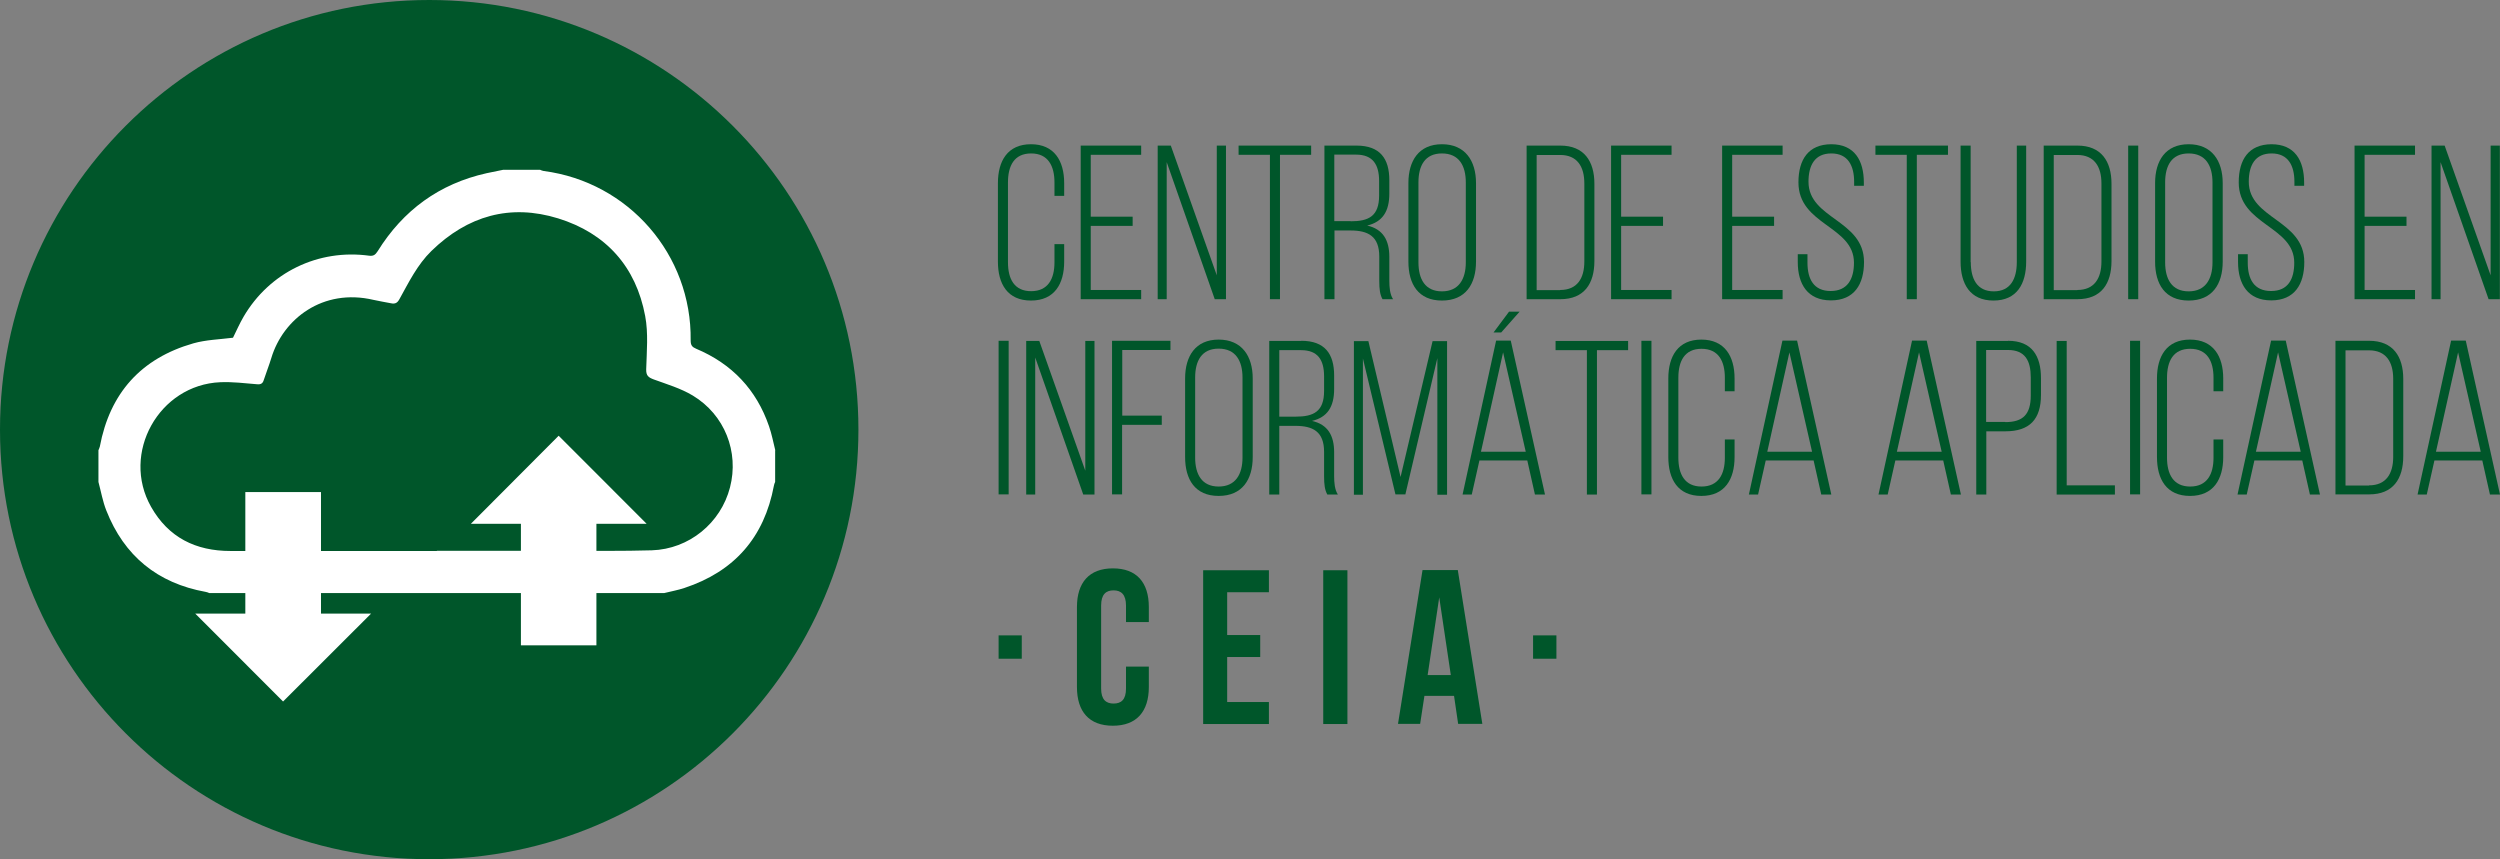 <svg width="227" height="78" viewBox="0 0 227 78" fill="none" xmlns="http://www.w3.org/2000/svg">
<rect x="0" y="0" width="227" height="78" fill="#808080" stroke="none"/>
<g clip-path="url(#clip0_5003_3986)">
<path d="M0 39.008C0 17.461 17.445 0 38.973 0C60.5 0 77.945 17.461 77.945 39.008C77.945 60.555 60.5 78.016 38.973 78.016C17.445 78.016 0 60.54 0 39.008Z" fill="#00562A"/>
<path d="M70.383 40.881V43.76C70.336 43.869 70.29 43.977 70.274 44.085C69.393 48.791 66.686 51.887 62.14 53.389C61.536 53.59 60.918 53.698 60.299 53.853H19.007C18.899 53.806 18.79 53.76 18.682 53.745C14.305 52.955 11.274 50.478 9.65 46.345C9.326 45.525 9.171 44.627 8.939 43.76V40.881C8.985 40.773 9.032 40.664 9.063 40.556C9.975 35.696 12.805 32.538 17.553 31.176C18.698 30.851 19.935 30.82 21.157 30.665C21.45 30.077 21.744 29.396 22.115 28.761C24.466 24.736 28.889 22.585 33.529 23.219C33.916 23.266 34.086 23.127 34.287 22.817C36.606 19.086 39.885 16.687 44.184 15.727C44.679 15.619 45.19 15.526 45.685 15.418H49.041C49.149 15.464 49.257 15.511 49.365 15.526C57.083 16.532 62.82 23.127 62.712 30.913C62.712 31.361 62.851 31.516 63.222 31.671C66.454 33.033 68.681 35.371 69.826 38.699C70.073 39.411 70.213 40.154 70.398 40.897L70.383 40.881ZM39.684 50.014C43.519 50.014 47.355 50.014 51.206 50.014C53.866 50.014 56.526 50.045 59.186 49.968C62.573 49.859 65.449 47.491 66.284 44.256C67.12 41.036 65.805 37.661 62.898 35.912C61.815 35.262 60.562 34.891 59.371 34.457C58.877 34.272 58.66 34.117 58.675 33.529C58.722 31.919 58.877 30.262 58.583 28.699C57.748 24.21 55.026 21.176 50.68 19.829C46.319 18.483 42.452 19.597 39.174 22.786C37.89 24.04 37.117 25.634 36.266 27.167C36.081 27.507 35.88 27.616 35.508 27.538C34.983 27.43 34.441 27.352 33.916 27.229C29.307 26.145 25.703 28.962 24.636 32.507C24.435 33.173 24.172 33.823 23.956 34.488C23.863 34.813 23.693 34.922 23.353 34.891C22.239 34.798 21.11 34.659 20.012 34.705C14.429 34.937 10.965 41.16 13.718 46.02C15.295 48.807 17.77 50.029 20.925 50.029C27.173 50.029 33.405 50.029 39.653 50.029L39.684 50.014Z" fill="white"/>
<path d="M53.247 48.28H48.221V54.658H53.247V48.28Z" fill="#2A6A38"/>
<path d="M28.224 48.28H23.198V54.658H28.224V48.28Z" fill="#2A6A38"/>
<path d="M28.796 56.066V45.03H27.203H25.703H24.219H22.626V56.066H18.574L25.703 63.202L32.848 56.066H28.796Z" fill="white" stroke="white" stroke-width="0.7" stroke-miterlimit="10"/>
<path d="M47.649 47.212V58.249H49.242H50.726H52.227H53.804V47.212H57.871L50.726 40.061L43.597 47.212H47.649Z" fill="white" stroke="white" stroke-width="0.7" stroke-miterlimit="10"/>
<path d="M96.627 16.625V17.786H95.746V16.563C95.746 15.077 95.174 13.932 93.627 13.932C92.081 13.932 91.524 15.062 91.524 16.563V23.823C91.524 25.325 92.096 26.439 93.627 26.439C95.158 26.439 95.746 25.325 95.746 23.823V22.167H96.627V23.761C96.627 25.773 95.746 27.29 93.612 27.29C91.477 27.29 90.611 25.773 90.611 23.761V16.625C90.611 14.613 91.493 13.096 93.612 13.096C95.73 13.096 96.627 14.613 96.627 16.625Z" fill="#00562A"/>
<path d="M102.844 19.675V20.511H99.04V26.331H103.618V27.167H98.127V13.22H103.618V14.056H99.04V19.675H102.844Z" fill="#00562A"/>
<path d="M105.953 27.167H105.118V13.22H106.309L110.484 25V13.22H111.319V27.167H110.299L105.937 14.721V27.167H105.953Z" fill="#00562A"/>
<path d="M115.309 27.167V14.056H112.464V13.22H119.052V14.056H116.222V27.167H115.309Z" fill="#00562A"/>
<path d="M123.166 13.22C125.3 13.22 126.151 14.396 126.151 16.362V17.585C126.151 19.21 125.517 20.154 124.14 20.48C125.578 20.805 126.151 21.811 126.151 23.328V25.495C126.151 26.068 126.197 26.718 126.491 27.167H125.532C125.3 26.749 125.238 26.253 125.238 25.495V23.297C125.238 21.439 124.217 20.928 122.625 20.928H121.171V27.167H120.258V13.22H123.166ZM122.64 20.093C124.279 20.093 125.223 19.628 125.223 17.755V16.439C125.223 14.938 124.651 14.04 123.135 14.04H121.155V20.077H122.625L122.64 20.093Z" fill="#00562A"/>
<path d="M127.883 16.625C127.883 14.597 128.826 13.096 130.929 13.096C133.033 13.096 134.022 14.597 134.022 16.625V23.761C134.022 25.789 133.079 27.29 130.929 27.29C128.78 27.29 127.883 25.789 127.883 23.761V16.625ZM128.795 23.823C128.795 25.34 129.398 26.455 130.929 26.455C132.46 26.455 133.095 25.34 133.095 23.823V16.563C133.095 15.046 132.476 13.932 130.929 13.932C129.383 13.932 128.795 15.046 128.795 16.563V23.823Z" fill="#00562A"/>
<path d="M141.678 13.22C143.827 13.22 144.771 14.628 144.771 16.687V23.699C144.771 25.758 143.843 27.167 141.678 27.167H138.616V13.22H141.678ZM141.662 26.331C143.209 26.331 143.858 25.278 143.858 23.746V16.656C143.858 15.124 143.209 14.071 141.662 14.071H139.528V26.346H141.662V26.331Z" fill="#00562A"/>
<path d="M151.003 19.675V20.511H147.199V26.331H151.777V27.167H146.286V13.22H151.777V14.056H147.199V19.675H151.003Z" fill="#00562A"/>
<path d="M161.087 19.675V20.511H157.282V26.331H161.86V27.167H156.37V13.22H161.86V14.056H157.282V19.675H161.087Z" fill="#00562A"/>
<path d="M169.237 16.579V16.873H168.356V16.517C168.356 15.046 167.799 13.932 166.283 13.932C164.768 13.932 164.211 15.031 164.211 16.501C164.211 19.891 169.253 19.953 169.253 23.792C169.253 25.804 168.371 27.275 166.252 27.275C164.133 27.275 163.237 25.804 163.237 23.792V23.08H164.118V23.854C164.118 25.34 164.69 26.424 166.221 26.424C167.752 26.424 168.34 25.34 168.34 23.854C168.34 20.511 163.298 20.449 163.298 16.563C163.298 14.474 164.211 13.111 166.268 13.096C168.386 13.096 169.237 14.566 169.237 16.579Z" fill="#00562A"/>
<path d="M173.134 27.167V14.056H170.289V13.22H176.877V14.056H174.047V27.167H173.134Z" fill="#00562A"/>
<path d="M178.949 23.808C178.949 25.309 179.506 26.455 181.037 26.455C182.568 26.455 183.125 25.294 183.125 23.808V13.22H183.976V23.761C183.976 25.758 183.14 27.29 181.006 27.29C178.872 27.29 178.021 25.758 178.021 23.761V13.22H178.934V23.808H178.949Z" fill="#00562A"/>
<path d="M188.631 13.22C190.78 13.22 191.724 14.628 191.724 16.687V23.699C191.724 25.758 190.796 27.167 188.631 27.167H185.568V13.22H188.631ZM188.615 26.331C190.162 26.331 190.811 25.278 190.811 23.746V16.656C190.811 15.124 190.162 14.071 188.615 14.071H186.481V26.346H188.615V26.331Z" fill="#00562A"/>
<path d="M194.152 13.22V27.167H193.239V13.22H194.152Z" fill="#00562A"/>
<path d="M195.683 16.625C195.683 14.597 196.626 13.096 198.729 13.096C200.833 13.096 201.822 14.597 201.822 16.625V23.761C201.822 25.789 200.879 27.29 198.729 27.29C196.58 27.29 195.683 25.789 195.683 23.761V16.625ZM196.595 23.823C196.595 25.34 197.198 26.455 198.729 26.455C200.26 26.455 200.895 25.34 200.895 23.823V16.563C200.895 15.046 200.276 13.932 198.729 13.932C197.183 13.932 196.595 15.046 196.595 16.563V23.823Z" fill="#00562A"/>
<path d="M209.215 16.579V16.873H208.333V16.517C208.333 15.046 207.777 13.932 206.261 13.932C204.745 13.932 204.189 15.031 204.189 16.501C204.189 19.891 209.23 19.953 209.23 23.792C209.23 25.804 208.349 27.275 206.23 27.275C204.111 27.275 203.214 25.804 203.214 23.792V23.08H204.096V23.854C204.096 25.34 204.668 26.424 206.215 26.424C207.761 26.424 208.318 25.34 208.318 23.854C208.318 20.511 203.276 20.449 203.276 16.563C203.276 14.474 204.189 13.111 206.246 13.096C208.364 13.096 209.215 14.566 209.215 16.579Z" fill="#00562A"/>
<path d="M218.51 19.675V20.511H214.705V26.331H219.283V27.167H213.793V13.22H219.283V14.056H214.705V19.675H218.51Z" fill="#00562A"/>
<path d="M221.618 27.167H220.783V13.22H221.974L226.149 25V13.22H226.985V27.167H225.964L221.603 14.721V27.167H221.618Z" fill="#00562A"/>
<path d="M91.586 30.944V44.89H90.673V30.944H91.586Z" fill="#00562A"/>
<path d="M94.014 44.906H93.179V30.959H94.369L98.545 42.739V30.959H99.38V44.906H98.359L93.998 32.461V44.906H94.014Z" fill="#00562A"/>
<path d="M105.489 37.739V38.575H101.886V44.89H100.973V30.944H106.278V31.779H101.901V37.739H105.504H105.489Z" fill="#00562A"/>
<path d="M107.608 34.364C107.608 32.337 108.551 30.835 110.654 30.835C112.758 30.835 113.747 32.337 113.747 34.364V41.5C113.747 43.528 112.804 45.03 110.654 45.03C108.505 45.03 107.608 43.528 107.608 41.5V34.364ZM108.52 41.547C108.52 43.064 109.123 44.178 110.654 44.178C112.185 44.178 112.82 43.064 112.82 41.547V34.287C112.82 32.77 112.201 31.656 110.654 31.656C109.108 31.656 108.52 32.77 108.52 34.287V41.547Z" fill="#00562A"/>
<path d="M118.155 30.944C120.289 30.944 121.14 32.12 121.14 34.101V35.324C121.14 36.965 120.506 37.894 119.129 38.219C120.568 38.544 121.14 39.55 121.14 41.067V43.234C121.14 43.807 121.186 44.457 121.48 44.906H120.521C120.289 44.488 120.227 43.993 120.227 43.234V41.036C120.227 39.178 119.207 38.668 117.614 38.668H116.16V44.906H115.248V30.959H118.155V30.944ZM117.645 37.832C119.284 37.832 120.227 37.367 120.227 35.494V34.179C120.227 32.677 119.655 31.795 118.14 31.795H116.16V37.832H117.629H117.645Z" fill="#00562A"/>
<path d="M127.62 44.89H126.707L123.753 32.553V44.921H122.934V30.974H124.248L127.171 43.312L130.079 30.974H131.393V44.921H130.512V32.522L127.604 44.906L127.62 44.89Z" fill="#00562A"/>
<path d="M134.332 41.81L133.636 44.906H132.801L135.847 30.928H137.177L140.286 44.906H139.373L138.678 41.81H134.332ZM134.471 41.02H138.538L136.481 31.996L134.471 41.02ZM137.982 28.297L136.311 30.185H135.615L137.023 28.297H137.982Z" fill="#00562A"/>
<path d="M144.09 44.906V31.795H141.245V30.959H147.833V31.795H145.003V44.906H144.09Z" fill="#00562A"/>
<path d="M149.952 30.944V44.89H149.039V30.944H149.952Z" fill="#00562A"/>
<path d="M157.499 34.364V35.525H156.617V34.303C156.617 32.801 156.045 31.671 154.499 31.671C152.952 31.671 152.395 32.801 152.395 34.303V41.562C152.395 43.048 152.968 44.178 154.499 44.178C156.03 44.178 156.617 43.064 156.617 41.562V39.906H157.499V41.5C157.499 43.513 156.617 45.03 154.483 45.03C152.349 45.03 151.483 43.513 151.483 41.5V34.364C151.483 32.352 152.364 30.835 154.483 30.835C156.602 30.835 157.499 32.352 157.499 34.364Z" fill="#00562A"/>
<path d="M160.329 41.81L159.633 44.906H158.798L161.845 30.928H163.175L166.283 44.906H165.371L164.675 41.81H160.329ZM160.468 41.02H164.536L162.479 31.996L160.468 41.02Z" fill="#00562A"/>
<path d="M172.098 41.81L171.402 44.906H170.567L173.614 30.928H174.944L178.052 44.906H177.14L176.444 41.81H172.098ZM172.237 41.02H176.305L174.248 31.996L172.237 41.02Z" fill="#00562A"/>
<path d="M182.336 30.944C184.486 30.944 185.321 32.306 185.321 34.334V35.85C185.321 38.064 184.3 39.163 182.089 39.163H180.357V44.906H179.444V30.959H182.336V30.944ZM182.089 38.327C183.697 38.327 184.393 37.615 184.393 35.912V34.272C184.393 32.755 183.883 31.779 182.321 31.779H180.341V38.312H182.073L182.089 38.327Z" fill="#00562A"/>
<path d="M186.744 44.906V30.959H187.656V44.07H192.033V44.906H186.728H186.744Z" fill="#00562A"/>
<path d="M194.322 30.944V44.89H193.409V30.944H194.322Z" fill="#00562A"/>
<path d="M201.869 34.364V35.525H200.987V34.303C200.987 32.801 200.415 31.671 198.869 31.671C197.322 31.671 196.765 32.801 196.765 34.303V41.562C196.765 43.048 197.338 44.178 198.869 44.178C200.4 44.178 200.987 43.064 200.987 41.562V39.906H201.869V41.5C201.869 43.513 200.987 45.03 198.853 45.03C196.719 45.03 195.853 43.513 195.853 41.5V34.364C195.853 32.352 196.734 30.835 198.853 30.835C200.972 30.835 201.869 32.352 201.869 34.364Z" fill="#00562A"/>
<path d="M204.699 41.81L204.003 44.906H203.168L206.215 30.928H207.545L210.653 44.906H209.741L209.045 41.81H204.699ZM204.838 41.02H208.906L206.849 31.996L204.838 41.02Z" fill="#00562A"/>
<path d="M215.123 30.944C217.272 30.944 218.216 32.352 218.216 34.411V41.423C218.216 43.482 217.288 44.89 215.123 44.89H212.06V30.944H215.123ZM215.107 44.07C216.654 44.07 217.303 43.017 217.303 41.485V34.395C217.303 32.863 216.654 31.81 215.107 31.81H212.973V44.085H215.107V44.07Z" fill="#00562A"/>
<path d="M221.046 41.81L220.35 44.906H219.515L222.561 30.928H223.891L227 44.906H226.088L225.392 41.81H221.046ZM221.185 41.02H225.252L223.196 31.996L221.185 41.02Z" fill="#00562A"/>
<path d="M92.776 57.692V59.812H90.673V57.692H92.776Z" fill="#00562A"/>
<path d="M104.314 60.525V62.382C104.314 64.611 103.2 65.896 101.05 65.896C98.901 65.896 97.787 64.626 97.787 62.382V55.122C97.787 52.893 98.901 51.608 101.05 51.608C103.2 51.608 104.314 52.878 104.314 55.122V56.484H102.241V54.983C102.241 53.992 101.808 53.605 101.112 53.605C100.416 53.605 99.983 53.977 99.983 54.983V62.521C99.983 63.512 100.416 63.883 101.112 63.883C101.808 63.883 102.241 63.527 102.241 62.521V60.525H104.314Z" fill="#00562A"/>
<path d="M111.428 57.661H114.428V59.657H111.428V63.744H115.217V65.741H109.247V51.779H115.217V53.775H111.428V57.661Z" fill="#00562A"/>
<path d="M120.15 51.779H122.346V65.741H120.15V51.779Z" fill="#00562A"/>
<path d="M134.61 65.725H132.399L132.027 63.187H129.337L128.95 65.725H126.939L129.166 51.763H132.368L134.595 65.725H134.61ZM129.615 61.298H131.734L130.682 54.24L129.63 61.298H129.615Z" fill="#00562A"/>
<path d="M141.322 57.692V59.812H139.203V57.692H141.322Z" fill="#00562A"/>
</g>
<defs>
<clipPath id="clip0_5003_3986">
<rect width="227" height="78" fill="white" transform="translate(0 0)"/>
</clipPath>
</defs>
</svg>
